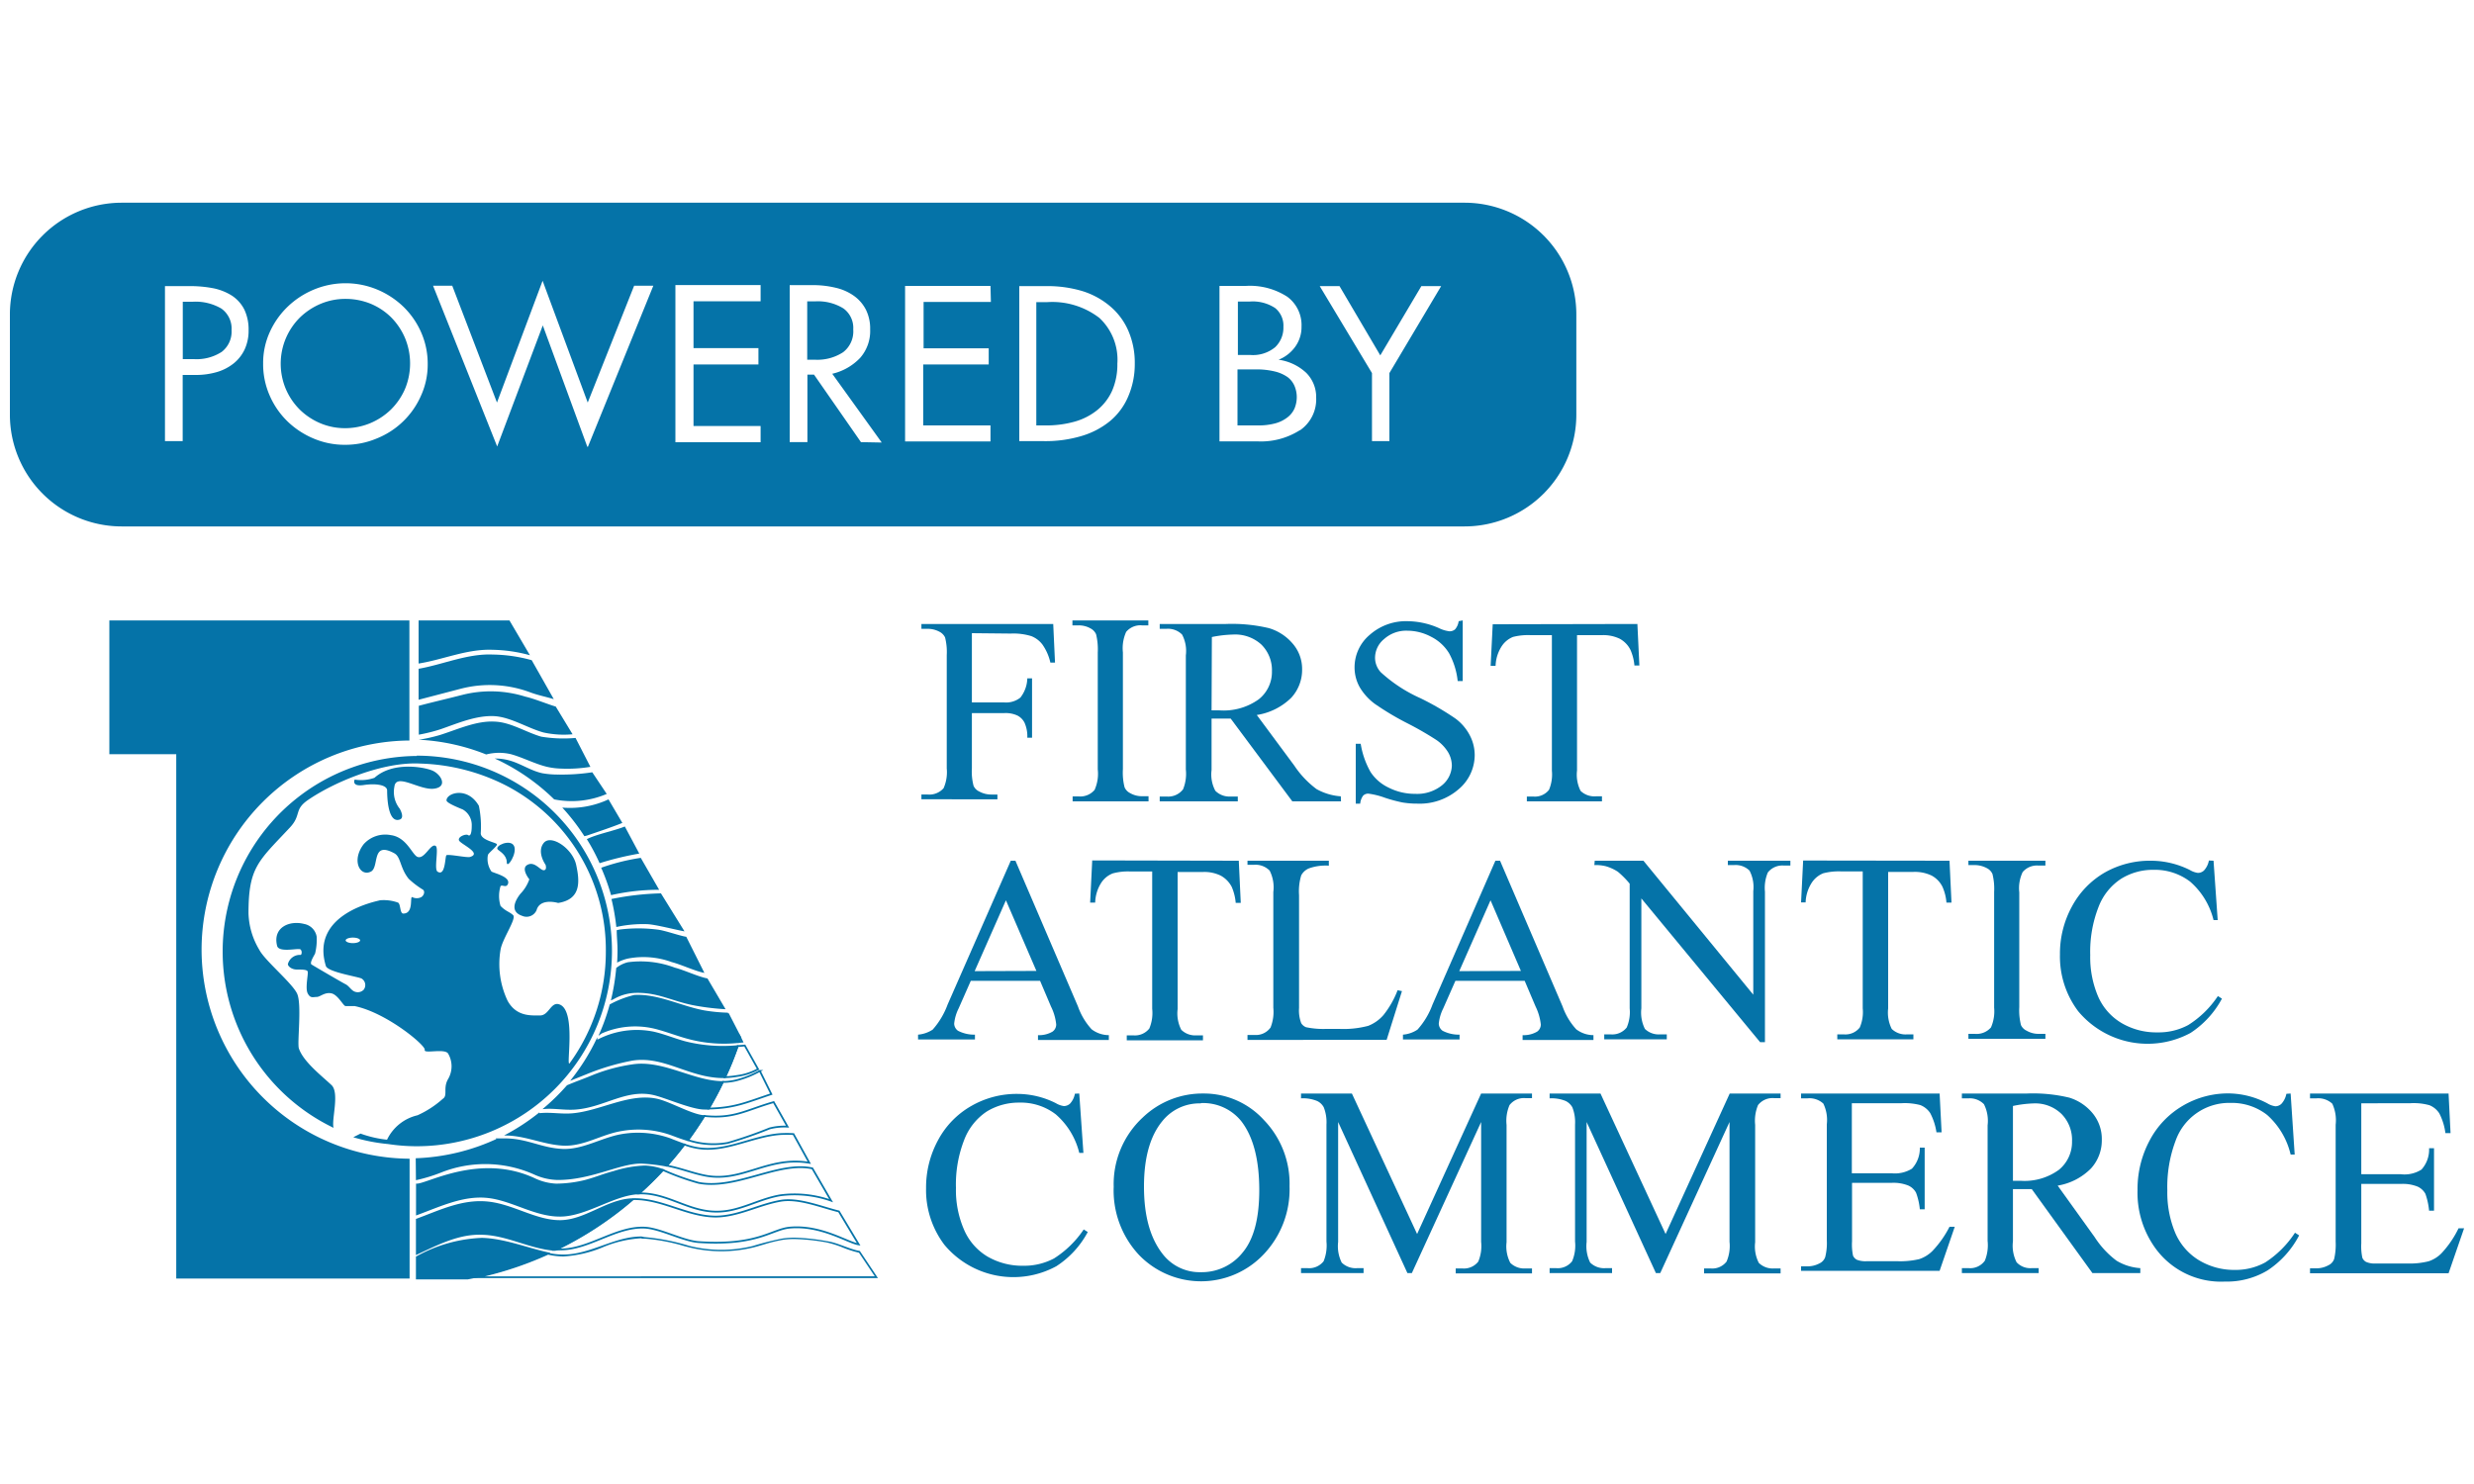 <svg id="Capa_1" data-name="Capa 1" xmlns="http://www.w3.org/2000/svg" viewBox="0 0 250 150"><defs><style>.cls-1,.cls-3{fill:#0573a8;}.cls-2{fill:none;}.cls-2,.cls-3{stroke:#0573a8;stroke-miterlimit:10;stroke-width:0.18px;}</style></defs><path class="cls-1" d="M98.21,64v7h3.26a2.31,2.31,0,0,0,1.64-.49,3.27,3.27,0,0,0,.7-1.94h.48v6h-.48a3.36,3.36,0,0,0-.28-1.52,1.65,1.65,0,0,0-.71-.72,2.82,2.82,0,0,0-1.35-.25H98.21v5.57a5.67,5.67,0,0,0,.17,1.78,1.14,1.14,0,0,0,.55.56,2.53,2.53,0,0,0,1.22.32h.64v.48H93.11v-.48h.63a1.93,1.93,0,0,0,1.61-.64,4,4,0,0,0,.32-2V66.21a6,6,0,0,0-.17-1.78,1.25,1.25,0,0,0-.54-.56,2.49,2.49,0,0,0-1.22-.31h-.63v-.49h13.32l.18,3.9h-.47a5.12,5.12,0,0,0-.8-1.82,2.6,2.6,0,0,0-1.12-.85,6.14,6.14,0,0,0-2.07-.26Z"/><path class="cls-1" d="M116.06,80.48V81h-7.67v-.5H109a1.89,1.89,0,0,0,1.61-.66,4,4,0,0,0,.32-2.07V65.94a6.37,6.37,0,0,0-.17-1.83,1.24,1.24,0,0,0-.54-.58,2.42,2.42,0,0,0-1.22-.32h-.63v-.5h7.67v.5h-.64a1.87,1.87,0,0,0-1.6.66,4,4,0,0,0-.33,2.07V77.75a6,6,0,0,0,.17,1.83,1.17,1.17,0,0,0,.55.58,2.36,2.36,0,0,0,1.21.32Z"/><path class="cls-1" d="M135.51,81h-4.92l-6.23-8.37-1.13,0h-.38l-.42,0v5.2a3.51,3.51,0,0,0,.38,2.1,2,2,0,0,0,1.55.58h.72V81h-7.89v-.49h.69a1.88,1.88,0,0,0,1.67-.73,4.13,4.13,0,0,0,.28-2V66.24a3.55,3.55,0,0,0-.38-2.1,2,2,0,0,0-1.57-.58h-.69v-.49h6.7a16.26,16.26,0,0,1,4.33.42A5,5,0,0,1,130.58,65a3.91,3.91,0,0,1,1,2.66,4.16,4.16,0,0,1-1.1,2.87A6.35,6.35,0,0,1,127,72.27l3.8,5.13a9.52,9.52,0,0,0,2.24,2.36,5.81,5.81,0,0,0,2.45.73Zm-13.08-9.2h.76a6.1,6.1,0,0,0,4-1.11,3.52,3.52,0,0,0,1.34-2.83,3.63,3.63,0,0,0-1.08-2.72,3.92,3.92,0,0,0-2.86-1,11.9,11.9,0,0,0-2.13.25Z"/><path class="cls-1" d="M147.81,62.71v6.13h-.51a7.45,7.45,0,0,0-.87-2.81,4.45,4.45,0,0,0-1.8-1.66,5.15,5.15,0,0,0-2.42-.62,3.34,3.34,0,0,0-2.34.84,2.46,2.46,0,0,0-.92,1.89,2.16,2.16,0,0,0,.58,1.47,14.88,14.88,0,0,0,4,2.62,27.56,27.56,0,0,1,3.53,2.05,4.93,4.93,0,0,1,1.45,1.68,4.3,4.3,0,0,1,.51,2,4.52,4.52,0,0,1-1.62,3.47,6,6,0,0,1-4.18,1.46,9,9,0,0,1-1.51-.12,15.32,15.32,0,0,1-1.75-.47,7.85,7.85,0,0,0-1.68-.42.72.72,0,0,0-.53.2,1.58,1.58,0,0,0-.3.81H137V75.18h.5a8.52,8.52,0,0,0,1,2.86,4.45,4.45,0,0,0,1.82,1.57,5.84,5.84,0,0,0,2.7.63,4,4,0,0,0,2.69-.86,2.66,2.66,0,0,0,1-2,2.71,2.71,0,0,0-.37-1.33,4.1,4.1,0,0,0-1.17-1.24,32.22,32.22,0,0,0-2.89-1.67,28.19,28.19,0,0,1-3.36-2,5.67,5.67,0,0,1-1.52-1.68,4.07,4.07,0,0,1-.52-2,4.29,4.29,0,0,1,1.53-3.29,5.53,5.53,0,0,1,3.87-1.38,8,8,0,0,1,3.11.69,3.3,3.3,0,0,0,1.08.33.84.84,0,0,0,.57-.2,1.61,1.61,0,0,0,.36-.82Z"/><path class="cls-1" d="M165.46,63.07l.2,4.2h-.5a5,5,0,0,0-.4-1.58,2.59,2.59,0,0,0-1.09-1.13,3.82,3.82,0,0,0-1.79-.36h-2.52V77.88a3.63,3.63,0,0,0,.36,2.06,2,2,0,0,0,1.54.55h.62V81h-7.59v-.49h.63a1.8,1.8,0,0,0,1.61-.68,4,4,0,0,0,.29-1.93V64.2h-2.15a6.11,6.11,0,0,0-1.78.18,2.47,2.47,0,0,0-1.18,1,3.89,3.89,0,0,0-.58,1.92h-.5l.21-4.2Z"/><path class="cls-1" d="M105.1,99.14h-7l-1.23,2.79a4.39,4.39,0,0,0-.45,1.54.91.91,0,0,0,.39.72,3.57,3.57,0,0,0,1.71.39v.49H92.77v-.49a3.17,3.17,0,0,0,1.48-.51,8,8,0,0,0,1.51-2.54L102.14,87h.47l6.32,14.73a6.74,6.74,0,0,0,1.38,2.31,2.89,2.89,0,0,0,1.74.59v.49h-7.16v-.49a2.67,2.67,0,0,0,1.46-.35.88.88,0,0,0,.38-.73,5.25,5.25,0,0,0-.53-1.82Zm-.37-1L101.65,91l-3.16,7.16Z"/><path class="cls-1" d="M125.18,87l.2,4.26h-.51a5.2,5.2,0,0,0-.4-1.61,2.72,2.72,0,0,0-1.11-1.14,3.75,3.75,0,0,0-1.81-.37H119V102a3.62,3.62,0,0,0,.37,2.09,2,2,0,0,0,1.56.56h.63v.5h-7.7v-.5h.65a1.85,1.85,0,0,0,1.63-.69,4.06,4.06,0,0,0,.29-2V88.09h-2.18a5.8,5.8,0,0,0-1.8.19,2.44,2.44,0,0,0-1.2,1,3.91,3.91,0,0,0-.58,1.95h-.51l.21-4.26Z"/><path class="cls-1" d="M141.23,100.09l.44.09-1.55,4.93H126.06v-.5h.69a1.82,1.82,0,0,0,1.64-.75,4.25,4.25,0,0,0,.28-2V90.17A3.74,3.74,0,0,0,128.3,88a2,2,0,0,0-1.55-.59h-.69V87h8.22v.5a5,5,0,0,0-2,.27,1.55,1.55,0,0,0-.79.71,5.54,5.54,0,0,0-.22,2v11.41a3.6,3.6,0,0,0,.22,1.53,1,1,0,0,0,.49.41A8.49,8.49,0,0,0,134,104h1.33a9.79,9.79,0,0,0,2.93-.31,3.94,3.94,0,0,0,1.54-1.09A9.42,9.42,0,0,0,141.23,100.09Z"/><path class="cls-1" d="M154.07,99.14h-7l-1.23,2.79a4.39,4.39,0,0,0-.45,1.54.91.91,0,0,0,.39.72,3.57,3.57,0,0,0,1.71.39v.49h-5.72v-.49a3.07,3.07,0,0,0,1.47-.51,7.83,7.83,0,0,0,1.52-2.54L151.11,87h.47l6.32,14.73a6.74,6.74,0,0,0,1.38,2.31,2.89,2.89,0,0,0,1.74.59v.49h-7.16v-.49a2.67,2.67,0,0,0,1.46-.35.88.88,0,0,0,.38-.73,5.49,5.49,0,0,0-.53-1.82Zm-.38-1L150.62,91l-3.16,7.16Z"/><path class="cls-1" d="M161.15,87h4.92l11.1,13.54V90.08a3.58,3.58,0,0,0-.38-2.08,2,2,0,0,0-1.56-.56h-.63V87h6.32v.49h-.65a1.86,1.86,0,0,0-1.63.7,4,4,0,0,0-.29,1.94v15.21h-.49l-12-14.53v11.11a3.71,3.71,0,0,0,.36,2.08,2,2,0,0,0,1.56.55h.65v.5h-6.32v-.5h.63a1.86,1.86,0,0,0,1.64-.69,3.93,3.93,0,0,0,.3-1.94V89.32a8.92,8.92,0,0,0-1.2-1.21,4.54,4.54,0,0,0-1.2-.55,4.26,4.26,0,0,0-1.17-.12Z"/><path class="cls-1" d="M197,87l.2,4.23h-.51a4.86,4.86,0,0,0-.4-1.59,2.59,2.59,0,0,0-1.1-1.14,3.94,3.94,0,0,0-1.82-.37H190.8v13.79a3.71,3.71,0,0,0,.36,2.08,2,2,0,0,0,1.57.55h.62v.5h-7.69v-.5h.64a1.84,1.84,0,0,0,1.63-.69,3.93,3.93,0,0,0,.3-1.94V88.08h-2.18a6.26,6.26,0,0,0-1.81.19,2.49,2.49,0,0,0-1.19,1,3.91,3.91,0,0,0-.59,1.94H182l.21-4.23Z"/><path class="cls-1" d="M206.69,104.5v.5h-7.78v-.5h.65a1.92,1.92,0,0,0,1.63-.65,4.06,4.06,0,0,0,.32-2V90.15a6.15,6.15,0,0,0-.17-1.81,1.22,1.22,0,0,0-.55-.58,2.62,2.62,0,0,0-1.23-.32h-.65V87h7.78v.49H206a1.89,1.89,0,0,0-1.61.66,3.78,3.78,0,0,0-.34,2.05V101.8a6.15,6.15,0,0,0,.17,1.81,1.16,1.16,0,0,0,.57.57,2.38,2.38,0,0,0,1.21.32Z"/><path class="cls-1" d="M223.68,87l.42,6h-.42a7.5,7.5,0,0,0-2.37-3.89,5.87,5.87,0,0,0-3.69-1.19,6.09,6.09,0,0,0-3.27.9,5.9,5.9,0,0,0-2.29,2.85,12.4,12.4,0,0,0-.84,4.87,10.11,10.11,0,0,0,.79,4.17,5.81,5.81,0,0,0,2.38,2.7,6.9,6.9,0,0,0,3.62.94,6.3,6.3,0,0,0,3.11-.74,10,10,0,0,0,3-2.93l.41.26a9.47,9.47,0,0,1-3.18,3.47A9.13,9.13,0,0,1,210,102.21a9.19,9.19,0,0,1-1.84-5.72,9.93,9.93,0,0,1,1.22-4.88,8.73,8.73,0,0,1,3.35-3.44A9.26,9.26,0,0,1,217.4,87a8.83,8.83,0,0,1,3.89.94,2.16,2.16,0,0,0,.8.29.88.88,0,0,0,.63-.25,2,2,0,0,0,.49-1Z"/><path class="cls-1" d="M109.06,110.53l.42,6h-.42a7.5,7.5,0,0,0-2.37-3.89,5.79,5.79,0,0,0-3.69-1.19,6.2,6.2,0,0,0-3.27.89,6,6,0,0,0-2.29,2.86,12.37,12.37,0,0,0-.84,4.87,10,10,0,0,0,.79,4.16A5.84,5.84,0,0,0,99.77,127a7,7,0,0,0,3.62.94,6.45,6.45,0,0,0,3.12-.74,10.18,10.18,0,0,0,3-2.93l.41.26a9.36,9.36,0,0,1-3.18,3.46,9.08,9.08,0,0,1-11.31-2.17,9.18,9.18,0,0,1-1.85-5.72,10,10,0,0,1,1.22-4.87,8.67,8.67,0,0,1,3.35-3.44,9.17,9.17,0,0,1,4.67-1.22,8.69,8.69,0,0,1,3.88.94,2.16,2.16,0,0,0,.8.29.93.93,0,0,0,.63-.25,2,2,0,0,0,.49-1Z"/><path class="cls-1" d="M121.6,110.53a8.2,8.2,0,0,1,6.12,2.68,9.25,9.25,0,0,1,2.59,6.7,9.54,9.54,0,0,1-2.61,6.87,8.71,8.71,0,0,1-12.61.06,9.54,9.54,0,0,1-2.55-6.89,9.18,9.18,0,0,1,2.94-7A8.71,8.71,0,0,1,121.6,110.53Zm-.25,1a4.8,4.8,0,0,0-3.91,1.81q-1.84,2.25-1.84,6.59c0,3,.64,5.24,1.9,6.84a4.72,4.72,0,0,0,3.86,1.82,5.27,5.27,0,0,0,4.22-2c1.11-1.33,1.67-3.42,1.67-6.29q0-4.65-1.84-7A4.94,4.94,0,0,0,121.35,111.5Z"/><path class="cls-1" d="M142.22,128.68l-7-15.27v12.12a3.73,3.73,0,0,0,.36,2.09,2,2,0,0,0,1.57.56h.64v.5h-6.32v-.5h.64a1.87,1.87,0,0,0,1.64-.69,4.2,4.2,0,0,0,.29-2V113.67a4.13,4.13,0,0,0-.27-1.74,1.46,1.46,0,0,0-.69-.65,3.73,3.73,0,0,0-1.61-.26v-.49h5.14l6.59,14.2,6.47-14.2h5.14V111h-.63a1.84,1.84,0,0,0-1.64.7,4,4,0,0,0-.3,2v11.86a3.59,3.59,0,0,0,.38,2.09,2,2,0,0,0,1.56.56h.63v.5h-7.71v-.5h.65a1.83,1.83,0,0,0,1.63-.69,4.06,4.06,0,0,0,.29-2V113.41l-7,15.27Z"/><path class="cls-1" d="M167.33,128.68l-7-15.27v12.12a3.73,3.73,0,0,0,.36,2.09,2,2,0,0,0,1.57.56h.64v.5h-6.31v-.5h.64a1.84,1.84,0,0,0,1.63-.69,4,4,0,0,0,.3-2V113.67a4.13,4.13,0,0,0-.27-1.74,1.56,1.56,0,0,0-.69-.65,3.76,3.76,0,0,0-1.61-.26v-.49h5.14l6.58,14.2,6.48-14.2h5.14V111h-.63a1.86,1.86,0,0,0-1.65.7,4.14,4.14,0,0,0-.29,2v11.86a3.62,3.62,0,0,0,.37,2.09,2,2,0,0,0,1.57.56h.63v.5H172.2v-.5h.64a1.82,1.82,0,0,0,1.63-.69,4,4,0,0,0,.3-2V113.41l-7,15.27Z"/><path class="cls-1" d="M187.13,111.51v7.08h4a3.27,3.27,0,0,0,2.07-.46A3,3,0,0,0,194,116h.49v6.23H194a6.52,6.52,0,0,0-.38-1.67,1.66,1.66,0,0,0-.79-.73,4,4,0,0,0-1.68-.27h-4v5.91a5.6,5.6,0,0,0,.1,1.45.88.88,0,0,0,.38.41,2.35,2.35,0,0,0,1,.15h3.08a8.46,8.46,0,0,0,2.23-.21,3.41,3.41,0,0,0,1.34-.83A10.35,10.35,0,0,0,197,124h.53L196,128.45H182V128h.64a2.59,2.59,0,0,0,1.22-.3,1.1,1.1,0,0,0,.58-.64,5.79,5.79,0,0,0,.16-1.73V113.65a3.8,3.8,0,0,0-.35-2.1,2.07,2.07,0,0,0-1.61-.53H182v-.49h14l.2,3.92h-.52a6.08,6.08,0,0,0-.63-1.94,2.13,2.13,0,0,0-1-.81,6.19,6.19,0,0,0-1.88-.19Z"/><path class="cls-1" d="M216.28,128.68h-4.84l-6.13-8.49-1.11,0h-.38l-.41,0v5.28a3.67,3.67,0,0,0,.37,2.12,1.89,1.89,0,0,0,1.53.59h.7v.5h-7.76v-.5h.68a1.82,1.82,0,0,0,1.64-.75,4.15,4.15,0,0,0,.28-2V113.74a3.74,3.74,0,0,0-.37-2.13,2,2,0,0,0-1.55-.59h-.68v-.49h6.6a15.72,15.72,0,0,1,4.26.42,4.93,4.93,0,0,1,2.33,1.55,4.08,4.08,0,0,1,.95,2.7,4.22,4.22,0,0,1-1.09,2.9,6.14,6.14,0,0,1-3.37,1.74l3.74,5.21a9.16,9.16,0,0,0,2.21,2.38,5.31,5.31,0,0,0,2.4.75Zm-12.87-9.33h.75a5.9,5.9,0,0,0,3.91-1.12,3.63,3.63,0,0,0,1.31-2.87,3.73,3.73,0,0,0-1.06-2.76,3.81,3.81,0,0,0-2.81-1.07,11.8,11.8,0,0,0-2.1.26Z"/><path class="cls-1" d="M231.47,110.53l.41,6.17h-.41a7.7,7.7,0,0,0-2.37-4,5.79,5.79,0,0,0-3.69-1.22,5.75,5.75,0,0,0-5.57,3.84,13.23,13.23,0,0,0-.83,5,10.57,10.57,0,0,0,.79,4.27,6,6,0,0,0,2.37,2.77,6.87,6.87,0,0,0,3.62,1,6.22,6.22,0,0,0,3.12-.76,10.2,10.2,0,0,0,3-3l.42.27a9.5,9.5,0,0,1-3.19,3.54,8,8,0,0,1-4.32,1.13,8.19,8.19,0,0,1-7-3.35A9.56,9.56,0,0,1,216,120.3a10.4,10.4,0,0,1,1.21-5,8.8,8.8,0,0,1,3.36-3.53,9,9,0,0,1,4.66-1.25,8.56,8.56,0,0,1,3.88,1,2.13,2.13,0,0,0,.81.3.89.89,0,0,0,.63-.26,2.09,2.09,0,0,0,.49-1Z"/><path class="cls-1" d="M238.61,111.52v7.17h4a3.21,3.21,0,0,0,2.08-.47,3,3,0,0,0,.77-2.16h.5v6.31h-.5a7,7,0,0,0-.37-1.7,1.71,1.71,0,0,0-.79-.73,4,4,0,0,0-1.69-.27h-4v6a5.6,5.6,0,0,0,.11,1.47.86.86,0,0,0,.37.41,2.17,2.17,0,0,0,1,.16h3.08a8,8,0,0,0,2.24-.22,3.23,3.23,0,0,0,1.33-.84,10.13,10.13,0,0,0,1.7-2.5H249l-1.57,4.55h-14v-.5h.64a2.52,2.52,0,0,0,1.22-.31,1.11,1.11,0,0,0,.58-.64,6.42,6.42,0,0,0,.15-1.75V113.69a4,4,0,0,0-.34-2.13,2.08,2.08,0,0,0-1.61-.54h-.64v-.49h14l.2,4h-.52a6,6,0,0,0-.62-2,2.13,2.13,0,0,0-1-.82,5.92,5.92,0,0,0-1.89-.2Z"/><path class="cls-1" d="M128.86,35.09a2.72,2.72,0,0,0,.83-2.05,2.29,2.29,0,0,0-.83-1.9,4.11,4.11,0,0,0-2.58-.66h-1.19v5.4h1.25A3.51,3.51,0,0,0,128.86,35.09Z"/><path class="cls-1" d="M111.1,32.14a7.8,7.8,0,0,0-5.29-1.6h-1.09V43h.94a10.47,10.47,0,0,0,3-.4,6.36,6.36,0,0,0,2.28-1.2,5.33,5.33,0,0,0,1.46-1.95,6.65,6.65,0,0,0,.51-2.69A5.78,5.78,0,0,0,111.1,32.14Z"/><path class="cls-1" d="M148,20.49H12.3A11.3,11.3,0,0,0,1,31.79V41.91a11.3,11.3,0,0,0,11.3,11.3H148a11.3,11.3,0,0,0,11.29-11.3V31.79A11.3,11.3,0,0,0,148,20.49ZM24.73,35.3a4,4,0,0,1-1.09,1.41,4.92,4.92,0,0,1-1.7.89,7.53,7.53,0,0,1-2.19.3H18.46v6.69H16.67V28.92h2.45a12.19,12.19,0,0,1,2.45.22,5.55,5.55,0,0,1,1.89.76,3.66,3.66,0,0,1,1.23,1.39,4.67,4.67,0,0,1,.43,2.1A4.46,4.46,0,0,1,24.73,35.3ZM42.54,40a8.2,8.2,0,0,1-4.47,4.32,8.15,8.15,0,0,1-3.22.64,8,8,0,0,1-3.15-.63,8.5,8.5,0,0,1-2.63-1.72A8.15,8.15,0,0,1,27.26,40a7.86,7.86,0,0,1-.67-3.26,7.54,7.54,0,0,1,.67-3.17A8.28,8.28,0,0,1,29.07,31a8.5,8.5,0,0,1,2.65-1.73,8.32,8.32,0,0,1,6.4,0A8.57,8.57,0,0,1,40.76,31a8.19,8.19,0,0,1,1.8,2.6,7.87,7.87,0,0,1,.66,3.23A7.61,7.61,0,0,1,42.54,40Zm16.87,5.16h-.06l-4.5-12.27L50.24,45.13h0L43.76,28.88H45.7l4.52,11.81,4.61-12.31h0l4.56,12.31,4.69-11.81h1.94ZM76.86,30.45H70.08v4.74h6.56v1.65H70.08v6.22h6.78V44.7H68.25V28.81h8.61ZM87,44.69l-4.74-6.82h-.67v6.82H79.8V28.82h2.3a9.74,9.74,0,0,1,2.36.27,5.16,5.16,0,0,1,1.84.82,3.92,3.92,0,0,1,1.2,1.39,4.29,4.29,0,0,1,.43,2,4.11,4.11,0,0,1-1,2.86,5.64,5.64,0,0,1-2.83,1.62l5,6.95Zm13.13-14.17h-6.8v4.69h6.58v1.63H93.29V43h6.8v1.62H91.46V28.9h8.63ZM114,40.09a6.52,6.52,0,0,1-1.83,2.47,8.23,8.23,0,0,1-2.88,1.51,12.77,12.77,0,0,1-3.79.52H103V28.92h2.72a12.23,12.23,0,0,1,3.71.52A8,8,0,0,1,112.23,31a6.71,6.71,0,0,1,1.8,2.46,8.13,8.13,0,0,1,.64,3.32A8.22,8.22,0,0,1,114,40.09Zm17.34,3.4a7.31,7.31,0,0,1-4.32,1.12h-3.79V28.9h2.66A6.94,6.94,0,0,1,130.09,30a3.56,3.56,0,0,1,1.43,3,3.4,3.4,0,0,1-.66,2.08,3.79,3.79,0,0,1-1.66,1.28v0A5.12,5.12,0,0,1,132,37.69a3.45,3.45,0,0,1,1,2.5A3.8,3.8,0,0,1,131.37,43.49Zm9.06-5.78v6.88h-1.76V37.71l-5.28-8.79h2l4.12,7,4.15-7h2Z"/><path class="cls-1" d="M86.22,33.3a2.42,2.42,0,0,0-1-2.13,4.91,4.91,0,0,0-2.83-.71h-.82v5.9h.8a4.75,4.75,0,0,0,2.83-.76A2.65,2.65,0,0,0,86.22,33.3Z"/><path class="cls-1" d="M39.52,32.07a6.5,6.5,0,0,0-2.07-1.37,6.76,6.76,0,0,0-2.54-.49,6.46,6.46,0,0,0-2.51.5,6.79,6.79,0,0,0-2.09,1.38,6.61,6.61,0,0,0-1.41,2.07,6.59,6.59,0,0,0,0,5.2,6.58,6.58,0,0,0,1.42,2.07,6.7,6.7,0,0,0,2.07,1.36,6.41,6.41,0,0,0,2.45.49,6.64,6.64,0,0,0,2.56-.5,6.72,6.72,0,0,0,2.1-1.38,6.64,6.64,0,0,0,1.42-2.07,6.71,6.71,0,0,0,0-5.18A6.71,6.71,0,0,0,39.52,32.07Z"/><path class="cls-1" d="M22.37,31.19a5.14,5.14,0,0,0-2.9-.69h-1v5.8H19.6a4.67,4.67,0,0,0,2.8-.73,2.58,2.58,0,0,0,1-2.2A2.48,2.48,0,0,0,22.37,31.19Z"/><path class="cls-1" d="M130.13,38.13a3.81,3.81,0,0,0-1.3-.58,7.78,7.78,0,0,0-2-.21h-1.78V43h2.11a6.37,6.37,0,0,0,1.75-.22,3.44,3.44,0,0,0,1.21-.61,2.32,2.32,0,0,0,.7-.9,3,3,0,0,0,.22-1.13,2.89,2.89,0,0,0-.22-1.11A2.2,2.2,0,0,0,130.13,38.13Z"/><path class="cls-1" d="M20.37,96a21.15,21.15,0,0,1,21-21.15V62.71H11.05V76.23h6.76v53H41.39V117.12A21.15,21.15,0,0,1,20.37,96Z"/><path class="cls-2" d="M77.94,110.59l-1.16-2.34a9.87,9.87,0,0,1-2.13.88,5.6,5.6,0,0,1-1.61.23c-.44.92-.92,1.81-1.43,2.69C74.21,112,75.34,111.46,77.94,110.59Z"/><path class="cls-2" d="M73.55,115.52a42.64,42.64,0,0,0,4.21-1.46,6,6,0,0,1,1.82-.18l-1.4-2.48c-2.8.8-4,1.71-7,1.4-.52.83-1.07,1.65-1.65,2.44A8.13,8.13,0,0,0,73.55,115.52Z"/><path class="cls-2" d="M71.18,118.81c3.77.79,6.39-2,10.6-1.28l-1.6-2.9a11.8,11.8,0,0,0-1.33,0c-2.85.21-5.59,1.9-8.41,1.4a7.24,7.24,0,0,1-1.29-.35c-.56.73-1.15,1.45-1.77,2.14C68.9,118.12,69.89,118.55,71.18,118.81Z"/><path class="cls-2" d="M70.6,119.56a25.11,25.11,0,0,1-3.61-1.3c-.77.83-1.57,1.62-2.41,2.37,2.86-.09,5,1.87,7.88,1.84,2.27,0,4.15-1.27,6.39-1.65a11.09,11.09,0,0,1,5.13.54l-1.89-3.26C78.67,117.35,74.39,120.28,70.6,119.56Z"/><path class="cls-2" d="M78.91,121.37c-2.24.38-4.29,1.58-6.57,1.6-2.9,0-5.53-1.86-8.42-1.76a35.4,35.4,0,0,1-7.77,5.08,4.18,4.18,0,0,0,.5,0c2.89,0,5.61-2.34,8.5-2.2,1.59.08,3.9,1.36,5.48,1.46,5.9.39,7.31-1.27,9.14-1.46,3.17-.31,5.88,1.51,7,1.69l-2-3.33C82.94,122,80.72,121.07,78.91,121.37Z"/><path class="cls-1" d="M64.84,125.2h.3a19,19,0,0,1,4,.75l.5.13a13.66,13.66,0,0,0,6.52,0c.36-.09.71-.2,1.06-.3a14.73,14.73,0,0,1,1.88-.46,7.77,7.77,0,0,1,1.21-.08,20.76,20.76,0,0,1,3.21.34,10,10,0,0,1,1.65.52,11,11,0,0,0,1.63.52l1.6,2.39H49a35.7,35.7,0,0,0,6.39-2.19,7.17,7.17,0,0,0,1.55.18h0a12.17,12.17,0,0,0,4-.94,11.71,11.71,0,0,1,3.89-.9h0m0-.18c-2.76,0-5.13,1.82-7.92,1.83h0a7.35,7.35,0,0,1-1.54-.18,35.65,35.65,0,0,1-8.09,2.56H88.72l-1.83-2.74c-1.06-.18-2.3-.87-3.36-1a20.84,20.84,0,0,0-3.24-.35,8.62,8.62,0,0,0-1.24.09,30.4,30.4,0,0,0-3,.76,13.46,13.46,0,0,1-3.16.38,13.26,13.26,0,0,1-3.27-.41,21.9,21.9,0,0,0-4.52-.88Z"/><path class="cls-2" d="M75,105.29l-.19-.39c0,.14-.09.28-.14.42Z"/><path class="cls-2" d="M74.47,108.76a6,6,0,0,0,2.13-.69l-1.34-2.39-.72.06c-.38,1.07-.8,2.12-1.28,3.14A8.69,8.69,0,0,0,74.47,108.76Z"/><path class="cls-1" d="M50,72.39c1.63.11,3.35,1.22,4.93,1.65a9.57,9.57,0,0,0,2.93.18l-1.7-2.8c-.85-.25-2.2-.81-3.06-1a11.67,11.67,0,0,0-6.39-.18c-1.44.37-3,.73-4.39,1.1v2.92a16.85,16.85,0,0,0,2.2-.55C46.25,73.11,48.14,72.28,50,72.39Z"/><path class="cls-1" d="M51.62,76.23c1.18.32,2.47,1,3.66,1.28a7.11,7.11,0,0,0,1.46.18,14.24,14.24,0,0,0,2.92-.18l-1.5-2.92a13.85,13.85,0,0,1-3.47-.13C53.11,74,51.61,73,50,72.94c-1.84-.11-3.74.78-5.5,1.34a16,16,0,0,1-2.18.49v0a21.1,21.1,0,0,1,6.81,1.49A5.22,5.22,0,0,1,51.62,76.23Z"/><path class="cls-1" d="M59.3,84.46c1.09-.37,2.58-.87,3.59-1.28l-1.4-2.38a9.23,9.23,0,0,1-4.67.83,21,21,0,0,1,2.23,2.89Z"/><path class="cls-1" d="M53.63,70c.83.3,1.48.41,2.33.67l-2.23-3.94a15.44,15.44,0,0,0-3.94-.57c-2.56-.11-5,1-7.49,1.44v3.13l4.21-1.1A11.68,11.68,0,0,1,53.63,70Z"/><path class="cls-1" d="M61.31,80.25l-1.46-2.19a20.31,20.31,0,0,1-3.4.23,9,9,0,0,1-1.63-.13c-1.19-.25-2.22-1-3.4-1.31A5.34,5.34,0,0,0,50,76.67a21.22,21.22,0,0,1,6,4.13A9,9,0,0,0,61.31,80.25Z"/><path class="cls-1" d="M49.77,65.68a15.14,15.14,0,0,1,3.78.55l-2.07-3.52H42.3v4.36C44.8,66.67,47.2,65.58,49.77,65.68Z"/><path class="cls-3" d="M55.09,112c1-.07,2,.15,3.11.06,2.85-.23,5.07-2.1,7.86-1.46,1.19.27,3.84,1.46,5.12,1.46h.43c.51-.88,1-1.77,1.43-2.69-3,0-6.07-2.19-9.17-1.69a17.18,17.18,0,0,0-4,1.09c-.58.25-1.67.64-2.52,1A21.73,21.73,0,0,1,55.09,112Z"/><path class="cls-1" d="M64.6,86.28l-1.46-2.74c-1,.42-2.87.78-3.84,1.28l0,0a20.16,20.16,0,0,1,1.29,2.43A30.48,30.48,0,0,1,64.6,86.28Z"/><path class="cls-3" d="M56.92,115.71c2.07.09,3.81-1.13,5.85-1.47a9.93,9.93,0,0,1,4.93.37c.37.13,1,.39,1.8.63.58-.79,1.13-1.61,1.65-2.44l-.16,0c-1.21-.14-3.37-1.37-4.56-1.64-2.79-.64-5.74,1.22-8.59,1.46-1.16.1-2.28-.15-3.42,0a21.3,21.3,0,0,1-3.14,2.07C53.22,114.75,55,115.62,56.92,115.71Z"/><path class="cls-3" d="M42.12,119.18a16.36,16.36,0,0,0,2.38-.73,12.19,12.19,0,0,1,9.5.18,5.91,5.91,0,0,0,2.37.55c3.48,0,6.4-1.77,8.59-1.65a18.73,18.73,0,0,1,2.42.3c.62-.69,1.21-1.41,1.77-2.14-.48-.17-1-.37-1.45-.55a9.67,9.67,0,0,0-4.86-.42c-2,.34-3.92,1.59-6,1.5s-3.5-1-5.6-1.06c-.24,0-.57,0-.93,0a21.27,21.27,0,0,1-8.21,2Z"/><path class="cls-3" d="M67,118.26a6.13,6.13,0,0,0-1.84-.36,11.74,11.74,0,0,0-3.11.55c-1.29.35-1.64.56-2.92.91a12.58,12.58,0,0,1-2.93.37,5.71,5.71,0,0,1-2.19-.55c-5.48-2.56-10.78.55-11.88.55v3c2.36-.87,4.69-2,7.17-1.73s4.81,1.93,7.38,1.88,5.28-2.1,7.74-2.25h.17C65.42,119.88,66.22,119.09,67,118.26Z"/><path class="cls-3" d="M63.76,121.22c-2.46.15-4.62,2.15-7.09,2.2s-4.82-1.62-7.38-1.88-4.81.86-7.17,1.73v3.45c2.15-1,4.26-2.1,6.62-2,2.55.06,4.89,1.47,7.41,1.62a35.4,35.4,0,0,0,7.77-5.08Z"/><path class="cls-3" d="M48.7,125.21a14.63,14.63,0,0,0-6.58,1.86v2.16h5.14a35.65,35.65,0,0,0,8.09-2.56C53.15,126.18,50.89,125.26,48.7,125.21Z"/><path class="cls-3" d="M60.76,104.38a8.5,8.5,0,0,1,5.12-.55c1.12.23,2.54.8,3.65,1.09a13.81,13.81,0,0,0,5.15.4c0-.14.09-.28.14-.42l-1.26-2.45a16.8,16.8,0,0,1-2.45-.24c-2.37-.45-4.63-1.68-7-1.55a9.84,9.84,0,0,0-2.42.93,20.74,20.74,0,0,1-1,2.84Z"/><path class="cls-3" d="M59.48,108.4a24,24,0,0,1,4.39-1.28c3.3-.53,5.85,1.82,9.39,1.76.48-1,.9-2.07,1.28-3.14a15.63,15.63,0,0,1-5.24-.38c-1.11-.29-2.17-.75-3.29-1a8.49,8.49,0,0,0-5.07.55c-.23.1-.45.21-.67.33a21.27,21.27,0,0,1-2.38,3.8Z"/><path class="cls-1" d="M62.36,97.3a4.32,4.32,0,0,1,1.14-.42,8.34,8.34,0,0,1,4.39.37c.91.23,2.37.92,3.29,1.09l-1.83-3.65c-.78-.13-2.14-.64-2.92-.73a15.42,15.42,0,0,0-3.84,0l-.27.06c0,.64.08,1.29.08,2C62.4,96.42,62.39,96.86,62.36,97.3Z"/><path class="cls-1" d="M62,101a4.65,4.65,0,0,1,2-.63c2.41-.14,3.84.83,6.21,1.27a25.12,25.12,0,0,0,3.11.37l-1.83-3.11c-.92-.17-2.38-.86-3.29-1.09a9.8,9.8,0,0,0-4.75-.55,3.08,3.08,0,0,0-1.18.58,22,22,0,0,1-.54,3.28Z"/><path class="cls-1" d="M66.61,89.94l-1.86-3.23a21.48,21.48,0,0,0-4,1,21.56,21.56,0,0,1,1,2.77A21.63,21.63,0,0,1,66.61,89.94Z"/><path class="cls-1" d="M65.33,93.41c.78,0,3.06.6,3.84.73L66.79,90.3a28.09,28.09,0,0,0-5,.57,21.71,21.71,0,0,1,.49,2.83A12.51,12.51,0,0,1,65.33,93.41Z"/><path class="cls-1" d="M42.12,76.41A19.77,19.77,0,0,0,33.71,114c-.24-.78.64-3.57-.23-4.34-1-.94-2.83-2.35-3.28-3.69-.18-.56.32-4.47-.18-5.54S26.75,97.08,26.2,96a7.57,7.57,0,0,1-1.09-3.69c0-4.67,1-5.26,4.19-8.67,1.18-1.27.39-1.79,1.81-2.77,2.69-1.85,7.63-3.9,11.37-3.69a20.3,20.3,0,0,1,8.64,2.21,18.7,18.7,0,0,1,10.1,16.8,19.14,19.14,0,0,1-3.65,11.27c-.42.58.7-5.24-1-5.92-.91-.37-1.07,1.1-2,1.1s-2.38.12-3.27-1.47A8.65,8.65,0,0,1,50.58,96c.18-1.11,1.64-3.15,1.27-3.5s-.73-.37-1.27-.93a3.42,3.42,0,0,1,0-2c.18-.18.54.19.73-.18.36-.74-1.3-1.11-1.64-1.29a2.21,2.21,0,0,1-.37-1.66c0-.19,1-.93.91-1.11s-1.63-.4-1.63-1.11a10.19,10.19,0,0,0-.19-2.77c-1.15-2-3.27-1.29-3.27-.55,0,.21.73.55,1.64.92a1.81,1.81,0,0,1,.91,1.66c0,.76-.15,1.09-.37.93s-1.09.18-.91.55,2.37,1.29,1.1,1.66c-.32.09-2.05-.29-2.37-.18-.16.05-.08,2.21-.91,1.66-.37-.25.15-2.36-.18-2.59-.49-.33-1.11,1.35-1.82,1.11-.55-.18-1.09-2-2.73-2.21a2.93,2.93,0,0,0-2.73.92c-1.27,1.66-.36,3.32.73,2.77.88-.45,0-3.14,2.37-1.85.67.37.56,1.48,1.45,2.58a8.81,8.81,0,0,0,1.46,1.11c.21.2.06.59-.19.74a1,1,0,0,1-.91,0c-.28-.1.19,1.66-.91,1.66-.36,0-.25-1-.54-1.11A4.27,4.27,0,0,0,38.39,91c-.18.08-7.09,1.29-5.46,6.64.2.64,3.46,1.11,3.64,1.29a.77.77,0,0,1,.18,1.11.83.83,0,0,1-.91.19c-.35-.13-.57-.57-.91-.74s-3.08-1.77-3.45-2c-.22-.16.25-.88.36-1.11A5.84,5.84,0,0,0,32,94.68a1.57,1.57,0,0,0-1.27-1.29c-1.47-.38-3.19.34-2.73,2.21.18.74,2.18.19,2.37.37s.11.56,0,.55a1.25,1.25,0,0,0-1.28.93c0,.21.37.55.91.55s1,0,1.09.19-.27,1.67,0,2.21.55.37.91.37.78-.49,1.46-.37,1.23,1.28,1.45,1.29.65,0,.91,0c3.24.66,7.23,4,7.1,4.43s2-.18,2.36.37a2.55,2.55,0,0,1,0,2.58c-.54.93,0,1.66-.54,2a9.89,9.89,0,0,1-2.55,1.66,4.55,4.55,0,0,0-3.08,2.47,11.43,11.43,0,0,1-2.68-.62l-.73.37a18,18,0,0,0,3.53.69,19.39,19.39,0,0,0,2.87.22,19.74,19.74,0,0,0,0-39.48ZM35.66,95.33c-.4,0-.73-.13-.73-.28s.33-.28.73-.28.73.13.73.28S36.06,95.33,35.66,95.33Z"/><path class="cls-1" d="M43.85,79.72c1.45-.18.72-1.47-.18-1.84s-4-.91-5.83.74a4.12,4.12,0,0,1-2,.18s-.36.74.91.55,2.37,0,2.37.55.05,3.35,1.27,2.94c.55-.18,0-1.1,0-1.1a2.7,2.7,0,0,1-.54-2.2C40,78.07,42.39,79.9,43.85,79.72Z"/><path class="cls-1" d="M52.76,92.57A1.1,1.1,0,0,0,54.22,92c.36-1.28,2.18-.73,2.18-.73,2.36-.37,2.18-2.21,1.82-3.86s-2.55-3.12-3.28-2.2.19,2.2.19,2.2.18.55-.19.55-.91-.92-1.63-.55.18,1.47.18,1.47a4,4,0,0,1-.91,1.47C51.85,91.29,51.67,92.2,52.76,92.57Z"/><path class="cls-1" d="M50.3,85.87c.19.18.91.55.91,1.29s1.1-.92.73-1.66S49.94,85.5,50.3,85.87Z"/></svg>